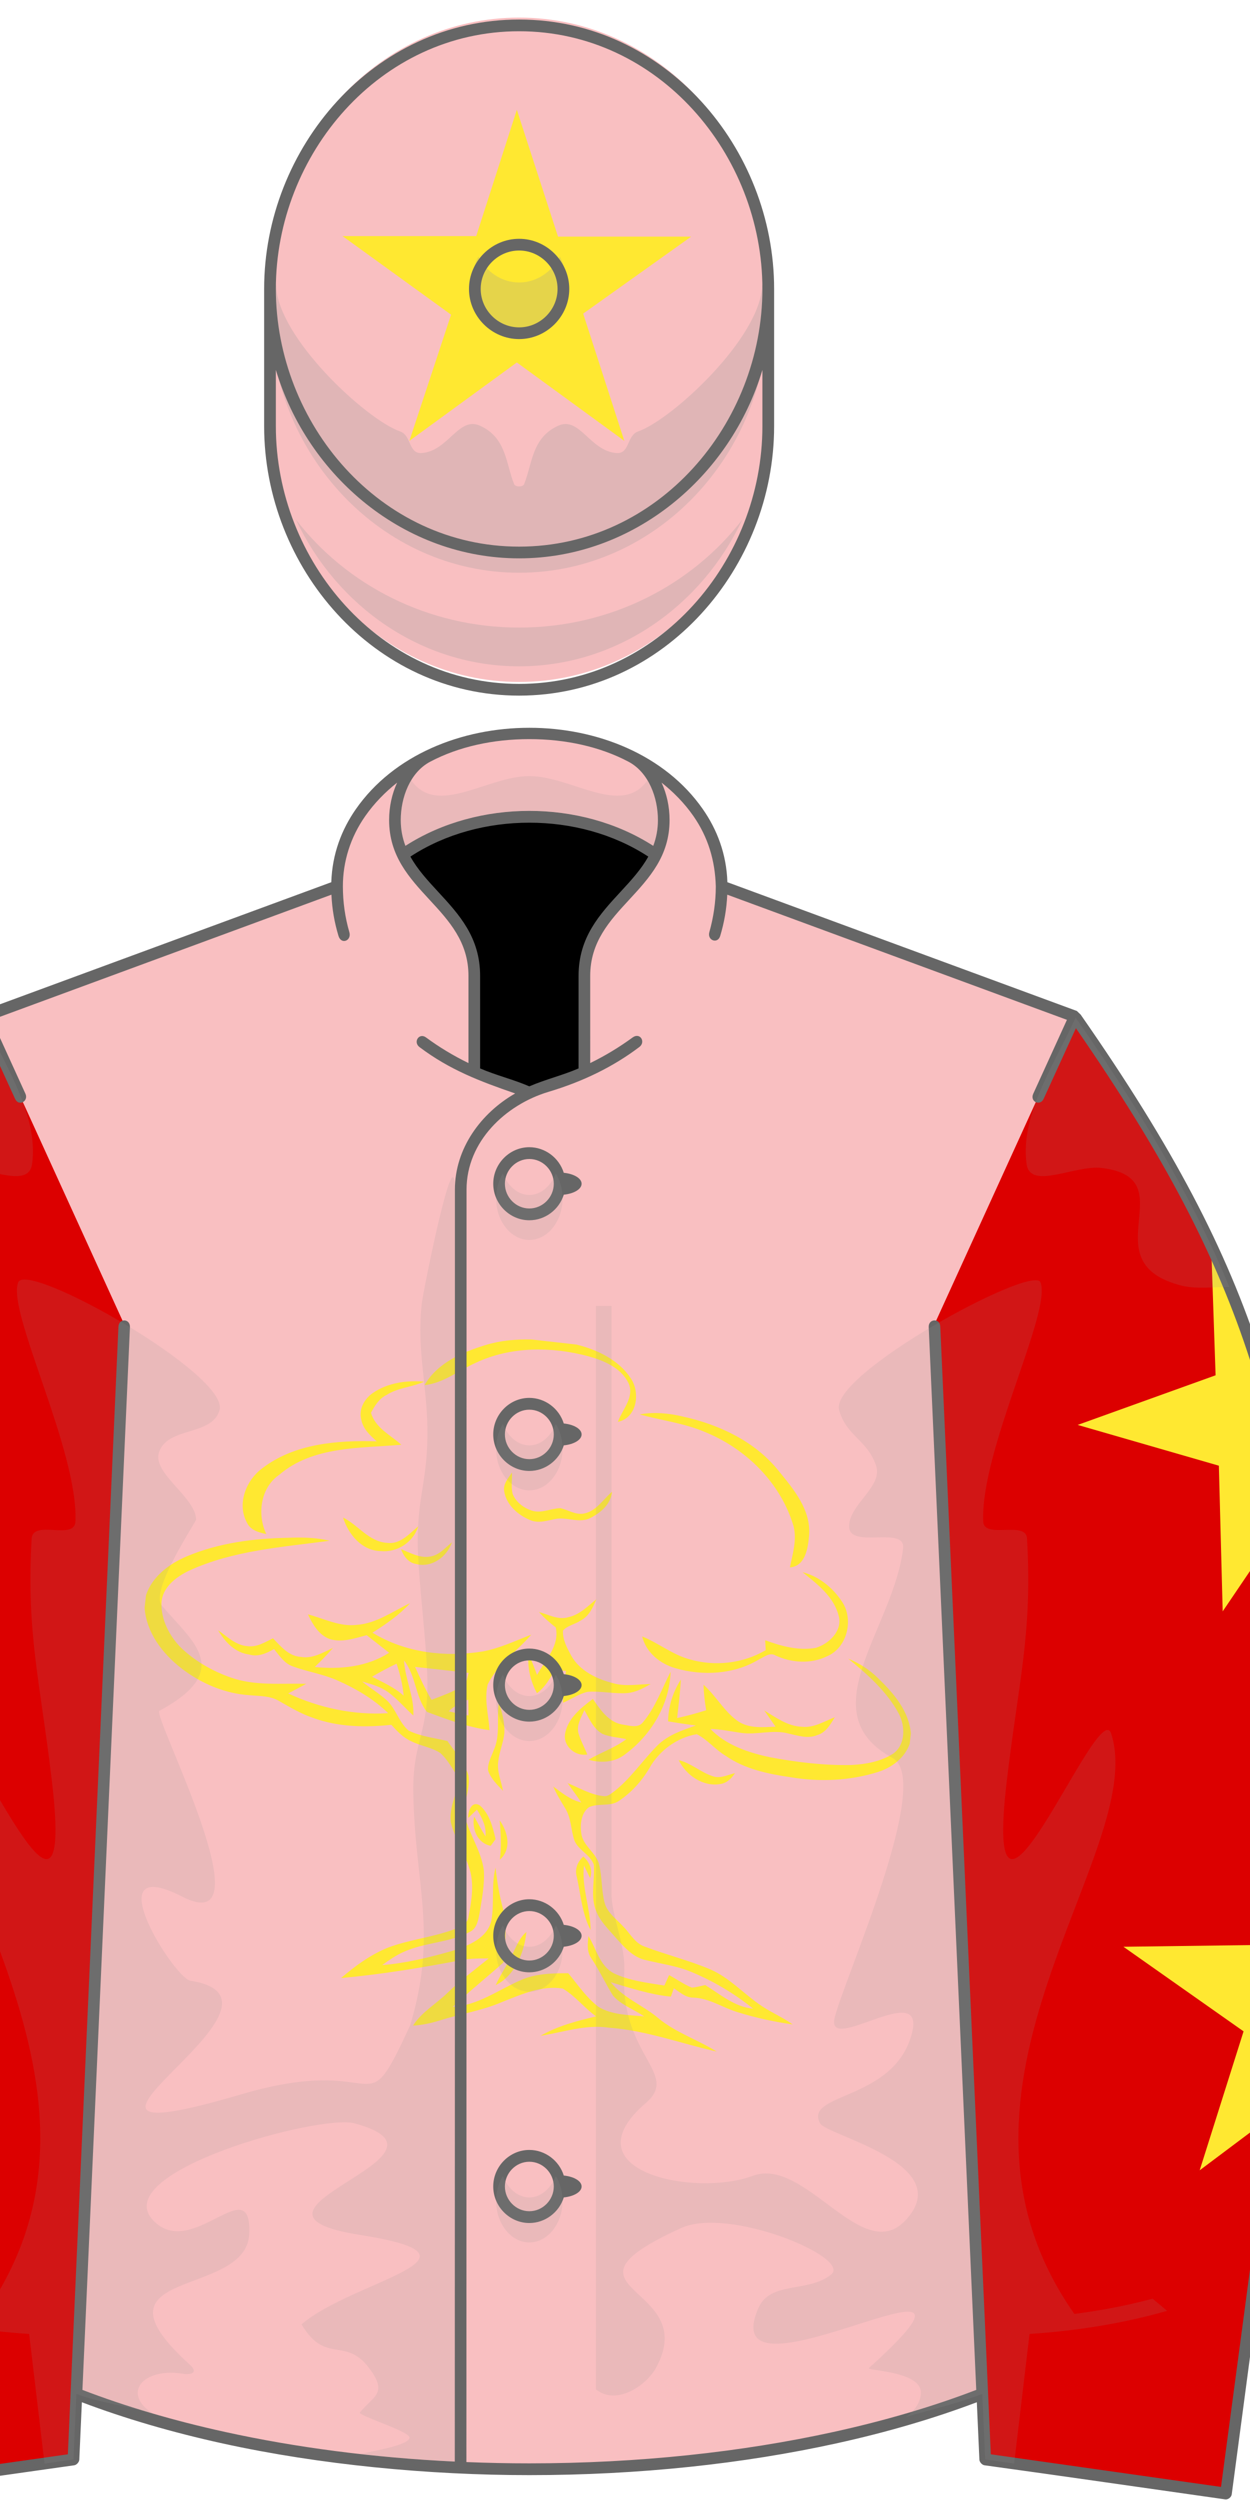 <?xml version="1.0"?>
<!DOCTYPE svg PUBLIC '-//W3C//DTD SVG 1.0//EN'
          'http://www.w3.org/TR/2001/REC-SVG-20010904/DTD/svg10.dtd'>
<svg stroke-dasharray="none" shape-rendering="auto" xmlns="http://www.w3.org/2000/svg" font-family="&apos;Dialog&apos;" text-rendering="auto" fill-opacity="1" contentScriptType="text/ecmascript" color-interpolation="auto" color-rendering="auto" preserveAspectRatio="xMidYMid meet" font-size="12" fill="black" xmlns:xlink="http://www.w3.org/1999/xlink" stroke="black" image-rendering="auto" stroke-miterlimit="10" zoomAndPan="magnify" version="1.0" stroke-linecap="square" stroke-linejoin="miter" contentStyleType="text/css" font-style="normal" stroke-width="1" stroke-dashoffset="0" font-weight="normal" stroke-opacity="1" viewBox="230 200 160 320">
<!--Generated by the Batik Graphics2D SVG Generator--><defs id="genericDefs"/>
  <g>
  <defs id="defs1">
    <clipPath clipPathUnits="userSpaceOnUse" id="clipPath1">
      <path d="M227.929 330.111 C204.14 364.205 200.703 381.977 195.739 422.865 L208.585 519.176 L239.403 514.811 L245.914 369.549 L227.929 330.111 ZM367.582 330.111 L349.596 369.549 L356.108 514.811 L386.926 519.176 L399.772 422.865 C394.809 381.977 391.371 364.205 367.582 330.111 Z"/>
      </clipPath>
    </defs>
    <g fill="rgb(249,191,193)" stroke="rgb(249,191,193)">
    <path d="M355.731 506.441 L356.107 514.837 L386.925 519.202 L399.771 422.891 C394.808 382.002 391.371 364.231 367.582 330.137 L322.585 313.557 C322.536 300.809 308.787 293.878 297.756 293.878 C286.73 293.878 272.972 300.816 272.926 313.558 L227.929 330.138 C204.139 364.232 200.702 382.003 195.739 422.892 L208.585 519.203 L239.403 514.838 L239.779 506.442 C258.207 513.635 278.124 516.092 297.756 516.092 C317.328 516.092 337.37 513.609 355.731 506.441 L355.731 506.441 Z" stroke="none" fill-rule="evenodd"/>
      <path fill="rgb(255,232,49)" d="M189.995 14.363 C193.78 19.882 192.463 29.606 185.043 31.154 C186.75 26.365 191.623 21.521 189.099 16.154 C186.182 10.25 179.606 7.527 173.614 5.864 C159.43 2.072 143.725 2.042 130.25 8.383 C123.679 11.326 117.865 16.215 110.479 17.013 C115.375 8.477 124.939 4.343 133.924 1.582 C139.683 -0.225 145.746 -0.719 151.741 -0.596 L169.041 1.354 C177.078 3.337 185.333 7.247 189.995 14.363 Z" fill-rule="evenodd" transform="translate(245,368) scale(0.332,0.332) translate(8,11)" stroke="none"/>
      <path fill="rgb(255,232,49)" d="M95.852 20.798 C92.99 22.176 91.289 24.943 89.856 27.659 C91.546 33.556 97.327 36.19 101.548 39.987 C85.532 41.371 67.442 40.449 54.442 51.593 C47.251 56.559 45.878 66.85 49.494 74.413 C46.62 73.827 43.401 72.941 42.036 70.039 C38.098 62.843 41.621 53.73 47.898 49.094 C60.364 39.49 76.9 38.225 92.076 38.668 C89.484 36.393 86.743 33.84 86.109 30.277 C85.033 26.251 87.365 22.166 90.672 19.963 C96.364 16.076 103.61 15.091 110.348 15.66 C105.667 17.819 100.25 17.943 95.852 20.798 Z" fill-rule="evenodd" transform="translate(245,368) scale(0.332,0.332) translate(8,11)" stroke="none"/>
      <path fill="rgb(255,232,49)" d="M258.759 74.887 C258.349 79.681 257.405 86.8 251.364 87.277 C252.416 82.052 254.144 76.621 252.742 71.291 C247.812 54.684 234.419 41.461 218.518 35.039 C210.5 31.62 201.767 30.624 193.426 28.286 C198.984 27.282 204.681 27.804 210.147 29.134 C224.161 32.213 238.083 38.774 247.156 50.242 C252.915 57.271 259.511 65.17 258.759 74.887 Z" fill-rule="evenodd" transform="translate(245,368) scale(0.332,0.332) translate(8,11)" stroke="none"/>
      <path fill="rgb(255,232,49)" d="M144.442 58.881 C145.663 62.058 148.656 64.338 151.821 65.368 C155.537 66.602 159.162 64.515 162.865 64.439 C165.919 65.106 168.805 67.182 172.043 66.49 C176.777 65.554 179.33 61.032 182.776 58.129 C182.289 63.166 178.037 66.521 173.785 68.527 C169.596 70.158 165.16 67.736 160.873 68.621 C157.716 69.231 154.363 70.403 151.217 69.032 C146.448 67.065 141.881 63.038 141.175 57.686 C140.84 54.951 142.832 52.801 144.208 50.691 C144.314 53.412 143.798 56.202 144.442 58.881 Z" fill-rule="evenodd" transform="translate(245,368) scale(0.332,0.332) translate(8,11)" stroke="none"/>
      <path fill="rgb(255,232,49)" d="M265.675 121.545 C259.434 124.595 251.993 124.099 245.787 121.215 C243.579 119.909 241.451 121.823 239.509 122.721 C229.885 128.55 217.774 129.217 207.135 126.116 C201.239 124.405 195.913 120.051 194.403 113.903 C200.672 116.411 206.024 120.889 212.593 122.686 C222.381 125.57 233.228 124.348 242.041 119.183 C241.987 118.231 241.881 116.317 241.827 115.365 C248.002 117.631 254.707 119.484 261.311 118.296 C266.392 116.786 271.73 111.752 270.175 105.982 C268.301 98.515 261.918 93.72 256.245 89.136 C262.558 90.713 267.89 95.108 271.441 100.469 C276.074 107.321 273.494 118.25 265.675 121.545 Z" fill-rule="evenodd" transform="translate(245,368) scale(0.332,0.332) translate(8,11)" stroke="none"/>
      <path fill="rgb(255,232,49)" d="M93.585 80.993 C86.297 80.836 81.112 74.515 79.084 68.048 C84.935 70.951 88.976 77.334 95.976 77.812 C101.087 78.539 104.569 74.342 108.088 71.428 C106.157 77.57 99.986 81.604 93.585 80.993 Z" fill-rule="evenodd" transform="translate(245,368) scale(0.332,0.332) translate(8,11)" stroke="none"/>
      <path fill="rgb(255,232,49)" d="M107.039 85.911 C104.1 85.379 102.408 82.813 101.409 80.235 C104.936 81.619 108.483 83.719 112.425 83.128 C116.014 82.717 118.444 79.731 121.081 77.572 C119.152 83.261 113.122 87.653 107.039 85.911 Z" fill-rule="evenodd" transform="translate(245,368) scale(0.332,0.332) translate(8,11)" stroke="none"/>
      <path fill="rgb(255,232,49)" d="M73.908 77.004 C55.608 79.459 36.669 80.706 19.663 88.56 C14.671 90.966 9.325 95.003 9.067 101.041 C8.903 107.494 12.134 113.745 16.616 118.255 C22.066 123.469 28.771 127.283 35.868 129.763 C45.199 133.05 55.212 131.894 64.904 132.152 C62.58 133.4 60.265 134.648 57.924 135.862 C69.893 141.459 83.256 144.323 96.484 143.479 C90.88 138.018 84.038 133.996 76.914 130.857 C71.328 128.366 65.216 127.506 59.51 125.363 C56.362 124.193 54.502 121.226 52.456 118.751 C49.572 120.408 46.287 121.88 42.899 120.864 C37.451 120.179 33.536 115.995 30.902 111.502 C34.391 113.938 37.686 117.288 42.156 117.63 C45.759 118.168 48.977 116.125 52.056 114.61 C55.068 117.707 58.167 121.548 62.85 121.784 C67.331 122.572 71.333 120.094 75.209 118.297 C72.996 120.875 70.628 123.316 68.168 125.674 C78.009 126.673 88.338 125.643 96.842 120.192 C93.957 117.934 91.084 115.658 88.196 113.411 C83.576 114.591 78.664 116.391 73.893 114.878 C69.702 113.318 67.357 109.2 65.544 105.383 C71.723 106.985 77.748 110.23 84.319 109.432 C91.944 108.922 98.234 104.197 104.936 101.058 C100.758 105.639 95.622 109.146 90.42 112.444 C103.062 120.199 118.501 122.04 132.958 119.674 C139.486 118.458 145.505 115.594 151.642 113.195 C146.145 119.651 138.681 124.615 134.859 132.356 C133.439 138.174 135.189 144.168 135.553 150.036 C127.228 148.907 119.243 145.903 111.44 143 C106.879 137.214 107.232 128.991 102.586 123.164 C102.989 130.394 106.574 137.058 106.18 144.399 C103.021 141.538 100.24 138.255 96.84 135.658 C93.813 133.325 90.076 132.28 86.446 131.276 C89.495 133.774 92.901 135.788 95.834 138.423 C99.467 141.731 100.583 146.999 104.331 150.179 C109.014 152.468 114.298 153.003 119.313 154.213 C122.249 158.438 125.877 162.4 127.417 167.402 C128.338 172.718 125.293 177.85 126.013 183.165 C127.811 190.331 132.367 196.611 133.364 204.019 C133.72 209.604 132.59 215.163 131.708 220.658 C131.173 223.264 130.689 226.49 127.999 227.777 C120.063 232.025 110.648 231.799 102.504 235.49 C99.508 236.803 96.8 238.681 94.17 240.598 C103.377 239.886 112.409 237.613 121.265 235.11 C127.377 233.122 134.928 230.229 136.324 223.121 C137.417 216.461 136.197 209.601 137.877 202.998 C138.451 208.436 139.374 213.824 140.8 219.118 C142.558 225.837 141.391 232.8 140.885 239.605 C134.456 245.391 127.653 250.754 121.386 256.718 C131.009 256.163 138.874 250.216 147.405 246.489 C153.197 243.851 159.661 243.735 165.899 243.744 C169.634 248.19 172.906 253.179 177.578 256.724 C182.839 259.871 189.255 259.821 195.188 260.389 C191.24 257.66 186.387 256.066 183.168 252.392 C180.245 247.705 177.926 242.654 174.853 238.051 C173.003 235.527 173.354 232.326 173.712 229.417 C176.703 234.304 177.975 240.797 183.4 243.733 C189.503 246.645 196.347 247.427 202.962 248.483 C203.577 247.134 204.191 245.795 204.793 244.463 C207.714 246.051 210.45 248.02 213.538 249.284 C215.293 249.159 216.989 248.666 218.701 248.295 C224.555 251.903 230.064 256.762 237.206 257.416 C230.046 251.657 222.053 246.872 213.575 243.33 C207.806 240.858 201.53 240.11 195.491 238.604 C190.853 237.518 187.603 233.77 184.52 230.403 C181.457 226.767 177.703 223.395 176.288 218.708 C174.539 213.248 176.215 207.489 175.757 201.913 C174.464 198.023 169.898 196.402 168.317 192.66 C166.896 188.565 167.086 183.938 164.734 180.161 C163.07 177.428 161.385 174.702 160.129 171.742 C163.474 174.213 166.768 176.948 170.928 177.901 C169.263 175.347 167.39 172.943 165.659 170.443 C170.24 172.298 174.653 175.019 179.665 175.464 C180.903 175.644 181.932 174.823 182.879 174.187 C189.633 169.171 194.282 162.027 200.123 156.094 C204.173 151.952 209.769 150.077 215.108 148.233 C211.519 147.758 207.945 147.234 204.391 146.624 C204.495 140.889 206.225 135.348 209.316 130.523 C209.077 135.498 208.411 140.424 207.874 145.365 C211.651 144.533 215.397 143.526 219.084 142.342 C218.524 139.089 218.15 135.806 218.058 132.516 C222.805 136.734 225.85 142.581 231.011 146.344 C235.278 149.471 240.846 148.902 245.823 148.677 C244.389 146.583 242.932 144.497 241.476 142.421 C245.985 145.184 250.558 148.536 256.062 148.725 C260.606 149.206 264.623 146.611 268.685 145.036 C266.988 147.773 265.248 150.969 261.911 151.921 C258.231 153.498 254.307 152.06 250.632 151.283 C244.695 149.749 238.624 151.922 232.62 151.084 C228.649 150.516 224.709 149.68 220.689 149.528 C226.647 155.774 235.306 158.673 243.561 160.439 C253.916 162.4 264.451 163.668 275 163.46 C280.587 163.174 286.396 162.168 291.162 159.083 C296.008 155.644 295.879 148.484 293.343 143.66 C288.707 135.066 281.263 128.521 273.809 122.428 C278.127 124.203 282.117 126.756 285.428 130.057 C291.379 135.82 297.289 142.676 297.995 151.319 L297.548 155.284 C295.606 160.821 290.591 164.512 285.147 166.204 C274.416 169.542 262.867 170.042 251.804 168.2 C243.01 166.928 233.963 165.062 226.545 159.888 C222.557 157.506 219.618 153.674 215.465 151.585 C207.87 152.812 200.962 157.939 197.198 164.641 C194.257 169.663 190.26 174.063 185.415 177.311 C181.981 179.642 177.464 178.035 173.827 179.758 C170.883 182.042 170.437 186.269 170.912 189.725 C171.491 194.68 176.738 197.235 177.845 201.968 C179.015 206.86 178.657 212.002 180 216.863 C181.167 220.617 184.558 222.942 187.092 225.723 C189.79 228.393 191.601 232.24 195.436 233.488 C203.82 236.686 212.608 238.804 220.864 242.342 C227.85 245.445 233.103 251.159 239.253 255.525 C243.409 258.559 248.243 260.494 252.446 263.473 C245.349 262.501 238.331 260.946 231.482 258.845 C225.576 257.143 220.325 253.29 214.001 253.141 C211.097 253.106 208.894 251.046 206.618 249.541 C206.235 250.614 205.852 251.689 205.47 252.763 C197.497 251.986 189.892 249.457 182.268 247.2 C187.134 253.303 194.693 256.067 200.546 261.005 C207.277 266.634 215.759 269.331 223.128 273.945 C209.291 270.825 195.844 265.757 181.588 264.734 C172.645 263.383 163.971 266.492 155.233 267.861 C161.833 264.036 169.272 262.147 176.627 260.371 C172.072 257.12 168.609 252.492 163.787 249.645 C155.725 248.324 147.791 251.927 140.421 254.82 C132.696 258.185 124.296 259.413 116.31 261.954 C112.98 263.017 109.548 263.738 106.055 263.929 C109.431 258.623 115.052 255.533 119.443 251.217 C124.371 246.43 129.928 242.387 135.229 238.043 C131.792 237.998 128.326 238.029 124.926 238.643 C109.498 241.594 93.971 244.18 78.333 245.598 C83.808 240.861 89.783 236.523 96.538 233.813 C104.983 230.668 114.104 229.845 122.511 226.586 C124.63 225.738 127.148 224.553 127.446 222 C128.676 215.648 129.828 208.813 127.524 202.566 C125.658 196.711 122.005 191.539 120.629 185.526 C120.001 179.941 122.585 174.698 124.255 169.522 C121.814 165.917 119.847 161.85 116.61 158.859 C113.21 156.624 109.017 156.141 105.409 154.315 C102.291 152.958 99.952 150.409 97.683 147.96 C87.475 149.054 76.895 148.816 67.193 145.168 C62.668 143.621 58.569 141.146 54.437 138.798 C51.007 136.721 46.869 136.919 43.028 136.546 C33.494 135.944 24.367 132.017 16.836 126.248 C9.467 120.557 3.259 112.42 2.568 102.842 L3.118 97.963 C5.554 90.721 12.09 85.862 18.884 82.995 C31.182 77.81 44.638 76.106 57.9 75.85 C63.253 75.642 68.668 75.729 73.908 77.004 M127.516 127.979 C120.637 127.133 113.738 126.375 106.847 125.639 C108.796 129.954 110.755 134.261 113.186 138.329 C117.183 136.797 121.287 135.387 124.933 133.121 C126.901 132.177 126.88 129.77 127.516 127.979 M102.438 136.726 C102.068 132.507 101.073 128.39 99.712 124.392 C96.49 125.921 93.342 127.609 90.269 129.426 C94.47 131.611 98.885 133.517 102.438 136.726 M119.823 142.74 C122.346 143.387 124.893 143.915 127.448 144.374 C127.445 142.342 127.432 140.308 127.391 138.271 C124.611 139.274 121.985 140.7 119.823 142.74 Z" fill-rule="evenodd" transform="translate(245,368) scale(0.332,0.332) translate(8,11)" stroke="none"/>
      <path fill="rgb(255,232,49)" d="M176.747 99.565 C175.435 102.718 173.871 106.154 170.648 107.784 C168.494 109.222 165.585 109.669 163.863 111.638 C163.691 115.141 165.46 118.369 167.076 121.349 C170.459 127.326 177.116 130.401 183.516 132.008 C188.154 133.265 192.961 132.308 197.679 132.236 C194.87 133.841 191.922 135.451 188.641 135.726 C183.558 136.099 178.503 134.875 173.42 135.238 C170.011 136.011 167.082 138.076 163.907 139.46 C163.808 135.333 164.233 131.214 165.079 127.184 C163.603 127.068 162.126 126.961 160.637 126.864 C158.875 130.177 156.921 133.489 153.847 135.769 C151.328 131.158 150.108 125.918 150.609 120.671 C151.82 123.314 152.853 126.016 153.866 128.736 C157.028 123.004 162.654 117.55 161.092 110.43 C158.779 108.63 156.573 106.68 154.616 104.487 C158.321 105.458 162.076 107.683 165.998 106.454 C170.318 105.533 173.432 102.201 176.747 99.565 M166.197 133.427 C167.713 134.363 169.617 131.84 168.346 130.61 C166.816 129.633 164.988 132.194 166.197 133.427 Z" fill-rule="evenodd" transform="translate(245,368) scale(0.332,0.332) translate(8,11)" stroke="none"/>
      <path fill="rgb(255,232,49)" d="M187.525 159.55 C183.569 162.516 178.349 162.753 173.729 161.416 C178.506 158.594 183.865 156.853 188.311 153.479 C185.264 152.825 182.039 152.692 179.125 151.489 C175.61 149.542 174.021 145.61 172.123 142.276 C170.978 145.025 169.095 147.891 169.781 150.999 C170.609 153.92 172.119 156.596 173.24 159.409 C168.762 160.214 164.12 156.409 164.613 151.764 C165.548 145.611 170.731 141.495 175.394 137.986 C178.244 142.07 181.347 146.858 186.641 147.838 C189.23 148.17 192.716 149.468 194.672 147.023 C199.514 141.299 201.987 134.091 205.367 127.498 C204.999 140.236 197.706 152.175 187.525 159.55 Z" fill-rule="evenodd" transform="translate(245,368) scale(0.332,0.332) translate(8,11)" stroke="none"/>
      <path fill="rgb(255,232,49)" d="M138.924 162.012 C138.332 165.931 140.077 169.64 140.758 173.419 C138.542 171.106 136.108 168.779 135.028 165.688 C134.68 162.881 136.245 160.332 137.158 157.778 C139.812 152 138.231 145.49 139.139 139.403 C140.413 143.181 141.456 147.142 141.274 151.168 C140.887 154.867 139.33 158.324 138.924 162.012 Z" fill-rule="evenodd" transform="translate(245,368) scale(0.332,0.332) translate(8,11)" stroke="none"/>
      <path fill="rgb(255,232,49)" d="M230.206 166.586 C228.864 168.588 227.075 170.439 224.571 170.781 C217.885 171.969 211.342 167.437 208.482 161.57 C213.338 162.761 217.075 166.393 221.802 167.841 C224.666 168.779 227.472 167.193 230.206 166.586 Z" fill-rule="evenodd" transform="translate(245,368) scale(0.332,0.332) translate(8,11)" stroke="none"/>
      <path fill="rgb(255,232,49)" d="M136.015 194.611 C130.973 193.711 128.586 188.016 129.642 183.377 C131.108 185.907 132.445 188.513 134.007 190.993 C134.396 187.182 132.658 183.766 130.694 180.658 C129.587 181.73 128.47 182.801 127.343 183.872 C127.245 181.435 128.523 177.152 131.748 178.984 C135.546 182.25 136.8 187.363 137.883 192.045 C137.419 192.687 136.489 193.97 136.015 194.611 Z" fill-rule="evenodd" transform="translate(245,368) scale(0.332,0.332) translate(8,11)" stroke="none"/>
      <path fill="rgb(255,232,49)" d="M139.475 184.807 C142.655 189.271 144.182 195.894 139.517 199.967 C140.217 194.914 139.902 189.856 139.475 184.807 Z" fill-rule="evenodd" transform="translate(245,368) scale(0.332,0.332) translate(8,11)" stroke="none"/>
      <path fill="rgb(255,232,49)" d="M171.979 202.207 C170.959 210.637 174.507 218.705 174.526 227.11 C171.192 220.797 170.755 213.511 169.214 206.646 C168.324 203.646 169.465 200.756 171.735 198.738 C174.063 200.942 175.475 203.859 174.338 207.082 C173.545 205.464 172.752 203.834 171.979 202.207 Z" fill-rule="evenodd" transform="translate(245,368) scale(0.332,0.332) translate(8,11)" stroke="none"/>
      <path fill="rgb(255,232,49)" d="M137.939 248.325 C139.847 244.082 142.552 240.261 144.554 236.069 C145.98 233.149 147.212 229.988 149.769 227.831 C148.949 235.738 145.457 244.583 137.939 248.325 Z" fill-rule="evenodd" transform="translate(245,368) scale(0.332,0.332) translate(8,11)" stroke="none"/>
      <path fill="rgb(220,0,0)" d="M367.582 330.111 L349.596 369.549 L356.108 514.811 L386.926 519.176 L399.772 422.865 C394.809 381.977 391.371 364.205 367.582 330.111 L367.582 330.111 ZM227.929 330.111 L245.914 369.549 L239.403 514.811 L208.585 519.176 L195.739 422.865 C200.703 381.977 204.14 364.205 227.929 330.111 L227.929 330.111 Z" fill-rule="evenodd" stroke="none"/>
      <path fill="rgb(255,232,49)" d="M384.961 357.428 L385.596 376.037 L367.943 382.39 L386.014 387.61 L386.504 406.256 L396.969 390.794 Z" clip-path="url(#clipPath1)" fill-rule="evenodd" stroke="none"/>
      <path fill="rgb(255,232,49)" d="M398.024 431.138 L392.557 448.938 L373.799 449.185 L389.177 460.013 L383.559 477.8 L398.493 466.596 Z" clip-path="url(#clipPath1)" fill-rule="evenodd" stroke="none"/>
      <path fill="rgb(255,232,49)" d="M211.269 355.521 L209.974 374.097 L227.389 381.071 L209.146 385.647 L207.994 404.264 L198.085 388.44 Z" clip-path="url(#clipPath1)" fill-rule="evenodd" stroke="none"/>
      <path fill="rgb(255,232,49)" d="M198.256 431.033 L204.497 448.577 L223.249 448.005 L208.357 459.495 L214.747 477.019 L199.336 466.478 Z" clip-path="url(#clipPath1)" fill-rule="evenodd" stroke="none"/>
      <path d="M328.338 253.555 C328.338 272.136 314.013 287.29 296.449 287.29 C278.885 287.29 264.559 272.136 264.559 253.555 C264.559 247.564 264.559 241.976 264.559 235.985 C264.559 217.404 278.884 202.251 296.449 202.251 C314.013 202.251 328.338 217.405 328.338 235.985 C328.338 241.976 328.338 247.563 328.338 253.555 L328.338 253.555 Z" stroke="none" fill-rule="evenodd"/>
      <path fill="rgb(255,232,49)" d="M296.156 214.055 L290.954 230.221 L273.845 230.221 L287.739 240.279 L282.401 256.431 L296.156 246.395 L309.911 256.431 L304.645 240.143 L318.467 230.289 L301.426 230.289 Z" fill-rule="evenodd" stroke="none"/>
    </g>
    <g fill="rgb(153,153,153)" fill-opacity="0.247" stroke-opacity="0.247" stroke="rgb(153,153,153)">
    <path d="M328.338 239.651 C328.338 258.191 314.013 273.312 296.448 273.312 C278.884 273.312 264.558 258.191 264.558 239.651 C264.558 238.609 264.558 237.572 264.558 236.534 L265.343 236.534 C265.531 243.207 276.854 253.697 281.217 255.225 C282.689 255.74 282.275 258.115 283.978 257.991 C287.373 257.743 288.697 253.27 291.417 254.481 C294.824 255.998 294.747 259.337 295.806 261.965 C295.966 262.362 296.93 262.362 297.09 261.965 C298.15 259.337 298.071 255.998 301.478 254.481 C304.199 253.27 305.523 257.743 308.917 257.991 C310.62 258.115 310.206 255.74 311.679 255.225 C316.041 253.696 327.367 243.206 327.554 236.534 L328.337 236.534 C328.338 237.572 328.338 238.609 328.338 239.651 L328.338 239.651 ZM301.661 232.849 C302.176 233.823 302.472 234.953 302.472 236.156 C302.472 239.799 299.766 242.77 296.449 242.77 C293.131 242.77 290.426 239.799 290.426 236.156 C290.426 234.953 290.722 233.823 291.237 232.849 C292.281 234.823 294.228 236.156 296.45 236.156 C298.672 236.156 300.617 234.823 301.661 232.849 L301.661 232.849 ZM325.026 266.496 C319.802 277.616 308.946 285.29 296.448 285.29 C283.95 285.29 273.095 277.616 267.871 266.496 C274.329 274.873 284.74 280.329 296.448 280.329 C308.156 280.33 318.568 274.873 325.026 266.496 L325.026 266.496 Z" stroke="none" fill-rule="evenodd"/>
    </g>
    <g fill="rgb(102,102,102)" stroke="rgb(102,102,102)">
    <path d="M329.088 254.555 C329.088 272.609 315.078 289.04 296.449 289.04 C277.819 289.04 263.809 272.609 263.809 254.555 L263.809 236.985 C263.809 218.932 277.819 202.501 296.449 202.501 C315.078 202.501 329.088 218.932 329.088 236.985 L329.088 254.555 L329.088 254.555 ZM296.448 230.566 C299.963 230.566 302.867 233.471 302.867 236.985 C302.867 240.499 299.963 243.404 296.448 243.404 C292.934 243.404 290.029 240.498 290.029 236.985 C290.029 233.472 292.935 230.566 296.448 230.566 L296.448 230.566 ZM296.448 232.066 C293.757 232.066 291.529 234.294 291.529 236.985 C291.529 239.676 293.757 241.904 296.448 241.904 C299.14 241.904 301.367 239.676 301.367 236.985 C301.367 234.293 299.141 232.066 296.448 232.066 L296.448 232.066 ZM327.588 247.352 C323.484 261.039 311.092 271.469 296.449 271.469 C281.804 271.469 269.412 261.037 265.309 247.349 L265.309 254.554 C265.309 271.789 278.639 287.539 296.449 287.539 C314.259 287.539 327.588 271.789 327.588 254.554 L327.588 247.352 L327.588 247.352 ZM296.449 269.969 C314.264 269.969 327.588 254.226 327.588 236.984 C327.588 219.749 314.259 204 296.449 204 C278.639 204 265.309 219.75 265.309 236.984 C265.309 254.226 278.634 269.969 296.449 269.969 L296.449 269.969 Z" stroke="none" fill-rule="evenodd"/>
      <path fill="black" d="M290.659 337.227 C292.205 337.922 293.823 338.528 295.5 339.03 C296.281 339.264 297.034 339.548 297.754 339.876 C298.475 339.548 299.228 339.265 300.009 339.03 C301.687 338.528 303.304 337.923 304.851 337.227 L304.853 325.006 C304.854 317.599 311.49 314.821 314.072 309.449 C309.703 306.422 303.992 304.584 297.755 304.584 C291.518 304.584 285.807 306.422 281.437 309.449 C284.019 314.821 290.655 317.598 290.657 325.006 L290.659 337.227 L290.659 337.227 Z" fill-rule="evenodd" stroke="none"/>
      <path d="M289.718 378.5 C289.718 424.049 289.719 469.598 289.7 515.146 M367.716 331.613 L363.588 340.65 C363.139 341.636 361.794 341.013 362.254 340.004 L366.568 330.539 L323.089 314.518 C323.002 316.378 322.706 318.058 322.188 319.795 C321.865 320.876 320.5 320.371 320.795 319.319 C321.326 317.432 321.623 315.472 321.623 313.452 C321.53 310.152 320.64 307.159 318.748 304.442 C317.596 302.789 316.186 301.367 314.68 300.176 C315.332 301.589 315.705 303.226 315.705 304.965 C315.705 309.569 313.129 312.357 310.52 315.18 C308.05 317.853 305.548 320.561 305.547 324.902 L305.548 336.072 C307.493 335.125 309.304 334.015 310.974 332.797 C311.93 332.1 312.691 333.371 311.837 334.016 C308.466 336.563 304.62 338.434 300.22 339.752 C294.712 341.402 289.717 346.115 289.717 352.268 C289.717 361.012 289.717 369.756 289.717 378.5 C289.717 424.049 289.718 469.598 289.699 515.146 C292.383 515.253 295.069 515.31 297.755 515.31 C311.752 515.31 324.982 513.861 336.673 511.294 C343.314 509.837 349.457 508.021 354.961 505.905 L348.875 369.872 C348.826 368.786 350.304 368.692 350.354 369.788 L356.825 514.151 L386.289 518.325 L399.021 422.868 C396.549 402.511 394.455 387.903 390.029 374.173 C385.693 360.725 379.107 348.072 367.716 331.613 L367.716 331.613 ZM297.756 346.842 C299.763 346.842 301.564 348.194 302.164 350.119 C303.462 350.246 304.447 350.826 304.447 351.519 C304.447 352.212 303.462 352.792 302.164 352.919 C301.564 354.843 299.765 356.194 297.756 356.194 C295.227 356.194 293.136 354.077 293.136 351.518 C293.137 348.959 295.228 346.842 297.756 346.842 L297.756 346.842 ZM297.756 348.352 C296.044 348.352 294.627 349.788 294.627 351.52 C294.627 353.252 296.044 354.686 297.756 354.686 C299.466 354.686 300.884 353.252 300.884 351.52 C300.884 349.788 299.468 348.352 297.756 348.352 L297.756 348.352 ZM302.164 382.207 C303.462 382.334 304.447 382.914 304.447 383.607 C304.447 384.3 303.462 384.88 302.164 385.007 C301.564 386.931 299.764 388.282 297.755 388.282 C295.227 388.282 293.135 386.165 293.135 383.606 C293.135 381.045 295.226 378.928 297.755 378.928 C299.764 378.93 301.564 380.281 302.164 382.207 L302.164 382.207 ZM302.164 414.293 C303.462 414.42 304.447 415.002 304.447 415.695 C304.447 416.386 303.462 416.966 302.164 417.093 C301.564 419.019 299.764 420.37 297.755 420.37 C295.227 420.37 293.135 418.253 293.135 415.694 C293.135 413.133 295.226 411.016 297.755 411.016 C299.764 411.018 301.564 412.369 302.164 414.293 L302.164 414.293 ZM302.164 446.381 C303.462 446.508 304.447 447.088 304.447 447.781 C304.447 448.474 303.462 449.054 302.164 449.181 C301.564 451.107 299.764 452.458 297.755 452.458 C295.227 452.458 293.135 450.341 293.135 447.78 C293.135 445.221 295.226 443.104 297.755 443.104 C299.764 443.105 301.564 444.457 302.164 446.381 L302.164 446.381 ZM302.164 478.469 C303.462 478.596 304.447 479.176 304.447 479.869 C304.447 480.562 303.462 481.142 302.164 481.269 C301.564 483.193 299.764 484.546 297.755 484.546 C295.227 484.546 293.135 482.429 293.135 479.868 C293.135 477.309 295.226 475.192 297.755 475.192 C299.764 475.193 301.564 476.545 302.164 478.469 L302.164 478.469 ZM297.755 380.439 C296.044 380.439 294.627 381.875 294.627 383.607 C294.627 385.339 296.044 386.773 297.755 386.773 C299.466 386.773 300.884 385.339 300.884 383.607 C300.884 381.875 299.467 380.439 297.755 380.439 L297.755 380.439 ZM297.755 412.527 C296.044 412.527 294.627 413.961 294.627 415.695 C294.627 417.427 296.044 418.861 297.755 418.861 C299.466 418.861 300.884 417.427 300.884 415.695 C300.885 413.961 299.467 412.527 297.755 412.527 L297.755 412.527 ZM297.755 444.615 C296.044 444.615 294.627 446.049 294.627 447.781 C294.627 449.513 296.044 450.949 297.755 450.949 C299.466 450.949 300.884 449.515 300.884 447.781 C300.885 446.049 299.467 444.615 297.755 444.615 L297.755 444.615 ZM297.755 476.703 C296.044 476.703 294.627 478.137 294.627 479.869 C294.627 481.601 296.044 483.037 297.755 483.037 C299.466 483.037 300.884 481.601 300.884 479.869 C300.884 478.137 299.467 476.703 297.755 476.703 L297.755 476.703 ZM274.717 319.32 C275.033 320.408 273.676 320.969 273.323 319.788 C272.802 318.041 272.511 316.389 272.423 314.518 L228.944 330.539 L233.256 340 C233.688 340.947 232.403 341.693 231.919 340.635 L227.795 331.615 C216.404 348.072 209.817 360.724 205.482 374.174 C201.057 387.904 198.961 402.512 196.489 422.869 L209.221 518.326 L238.686 514.152 L245.16 369.83 C245.211 368.689 246.682 368.771 246.633 369.889 L240.55 505.907 C246.054 508.022 252.197 509.839 258.838 511.296 C267.835 513.271 277.742 514.583 288.21 515.083 C288.229 469.556 288.228 424.028 288.227 378.501 C288.227 369.757 288.227 361.013 288.227 352.269 C288.227 346.999 291.558 342.476 295.942 339.962 C291.423 338.407 287.556 336.937 283.698 334.03 C282.839 333.384 283.648 332.141 284.535 332.796 C286.2 334.025 288.017 335.126 289.964 336.073 L289.964 324.903 C289.963 320.562 287.462 317.854 284.991 315.181 C282.383 312.358 279.807 309.57 279.807 304.966 C279.807 303.227 280.181 301.591 280.833 300.177 C279.326 301.367 277.92 302.793 276.764 304.443 C274.846 307.179 273.888 310.288 273.889 313.453 C273.889 315.472 274.169 317.438 274.717 319.32 L274.717 319.32 ZM387.663 519.275 C387.613 519.65 387.193 519.974 386.824 519.921 C376.551 518.468 366.284 516.97 356.006 515.556 C355.704 515.513 355.375 515.148 355.362 514.841 L355.033 507.487 C349.575 509.555 343.516 511.337 336.988 512.768 C325.193 515.356 311.856 516.817 297.756 516.817 C284.896 516.817 270.985 515.503 258.524 512.768 C251.996 511.336 245.937 509.555 240.48 507.487 L240.15 514.841 C240.136 515.148 239.808 515.513 239.506 515.556 L208.688 519.921 C208.318 519.974 207.899 519.65 207.849 519.275 L195 422.773 C197.486 402.289 199.593 387.589 204.067 373.707 C208.527 359.869 215.329 346.891 227.184 329.875 L227.676 329.404 C242.586 323.91 257.496 318.417 272.406 312.923 C272.522 309.279 273.744 306.164 275.547 303.575 C285.218 289.685 310.291 289.679 319.965 303.575 C321.768 306.163 322.99 309.279 323.106 312.923 L367.836 329.404 L368.328 329.875 C380.182 346.891 386.984 359.869 391.444 373.707 C395.919 387.59 398.025 402.289 400.511 422.773 C400.51 422.764 395.518 460.104 387.663 519.275 L387.663 519.275 ZM310.443 297.498 C306.808 295.577 302.412 294.607 297.755 294.607 C293.098 294.607 288.703 295.577 285.067 297.498 C282.466 298.872 281.297 302.114 281.297 304.965 C281.297 306.186 281.519 307.273 281.893 308.269 C286.593 305.246 292.209 303.794 297.755 303.794 C303.3 303.794 308.919 305.246 313.617 308.269 C313.991 307.273 314.213 306.186 314.213 304.965 C314.214 302.113 313.045 298.872 310.443 297.498 L310.443 297.498 ZM304.055 336.758 L304.057 324.902 C304.058 319.964 306.762 317.038 309.432 314.148 C310.752 312.718 312.066 311.297 312.981 309.644 C308.487 306.704 303.082 305.304 297.756 305.304 C292.432 305.304 287.024 306.703 282.532 309.644 C283.446 311.298 284.759 312.718 286.08 314.148 C288.75 317.038 291.454 319.964 291.455 324.902 L291.457 336.758 C293.52 337.651 295.703 338.164 297.755 339.053 C299.809 338.164 301.991 337.65 304.055 336.758 L304.055 336.758 Z" stroke="none" fill-rule="evenodd"/>
    </g>
    <g fill="rgb(153,153,153)" fill-opacity="0.149" stroke-opacity="0.149" stroke="rgb(153,153,153)">
    <path d="M336.836 458.27 C335.66 463.116 348.429 453.307 346.756 460.145 C344.602 468.963 332.817 467.823 334.975 471.79 C335.83 473.362 352.543 476.985 345.952 484.153 C340.405 490.184 333.104 475.995 326.368 478.505 C318.907 481.286 302.523 477.896 312.686 469.163 C317.069 465.399 309.326 463.095 309.905 452.431 C310.098 448.88 308.273 445.326 308.273 442.359 L308.273 367.16 L306.274 367.16 L306.274 505.834 C308.921 507.977 312.739 505.313 313.95 503.117 C319.92 492.297 299.425 493.289 317.187 485.191 C323.297 482.404 339.039 488.97 336.391 491.134 C333.478 493.515 328.603 491.929 327.079 495.423 C320.881 509.64 361.932 484.421 341.215 503.116 C340.868 503.429 347.412 503.493 347.848 505.964 C348.037 507.04 347.241 508.587 345.889 509.384 C349.163 508.429 352.501 507.677 355.687 506.433 C355.702 506.427 355.717 506.421 355.731 506.415 L355.732 506.415 L356.108 514.811 L359.812 515.334 L361.78 498.746 C368.198 498.328 374.173 497.295 379.387 495.785 L377.536 494.232 C376.598 494.484 375.636 494.72 374.65 494.939 C372.384 495.443 370 495.861 367.518 496.183 C347.201 467.208 377.068 437.07 372.236 421.913 C370.605 416.798 355.603 455.544 358.87 427.95 C360.406 414.975 362.159 409.085 361.457 396.907 C361.324 394.608 355.948 397.053 355.852 394.751 C355.473 385.642 364.663 367.899 363.182 364.14 C362.238 361.744 336.145 375.91 337.405 380.474 C338.333 383.843 341.036 384.298 342.139 387.613 C343.037 390.31 338.688 392.531 338.688 395.375 C338.688 398.352 345.936 395.23 345.596 398.186 C344.421 408.391 333.496 419.2 344.241 425.018 C349.515 427.875 338.045 453.287 336.836 458.27 L336.836 458.27 ZM301.147 350.209 C301.687 351.1 302.007 352.205 302.007 353.404 C302.007 356.328 300.097 358.713 297.756 358.713 C295.414 358.713 293.504 356.328 293.504 353.404 C293.504 352.205 293.825 351.099 294.365 350.209 C295.027 351.846 296.3 352.957 297.756 352.957 C299.212 352.957 300.486 351.846 301.147 350.209 L301.147 350.209 ZM227.993 496.184 C225.512 495.862 223.126 495.444 220.86 494.94 C219.876 494.721 218.914 494.485 217.975 494.233 L216.125 495.786 C221.339 497.296 227.314 498.329 233.731 498.747 L235.699 515.335 L239.403 514.812 L239.779 506.416 C239.781 506.416 239.783 506.418 239.785 506.418 C239.8 506.426 239.818 506.445 239.825 506.434 C242.555 507.491 246.054 507.911 249.618 508.952 C248.268 508.155 247.473 507.04 247.663 505.966 C247.959 504.29 250.544 503.337 253.417 503.843 C254.304 503.999 255.503 503.767 254.296 502.677 C240.426 490.146 261.578 494.261 261.903 485.919 C262.228 477.577 254.492 489.519 249.558 484.155 C243.876 477.977 270.939 470.592 275.36 471.784 C290.943 475.983 256.744 483.02 276.116 486.075 C294.223 488.927 275.192 491.86 268.596 497.514 C271.661 502.703 274.178 499.028 277.249 503.118 C279.717 506.407 277.801 506.632 276.032 508.847 C276.765 509.533 282.554 511.275 282.417 512.052 C282.242 513.046 277.421 513.784 276.053 514.116 C280.002 514.561 284.061 514.887 288.207 515.085 C288.229 460.814 288.224 406.542 288.224 352.271 C288.224 344.916 284.152 365.392 283.994 366.796 C283.285 373.107 284.8 377.605 284.708 383.942 C284.625 389.717 283.468 391.565 283.468 397.342 C283.468 402.119 284.785 411.28 284.708 416.055 C284.611 422.133 282.816 423.28 282.902 429.358 C283.069 441.212 286.081 447.333 282.504 459.233 C276.186 472.93 279.672 462.542 260.869 468.077 C229.216 477.397 270.946 456.138 254.361 453.53 C252.312 453.208 242.05 436.999 253.324 442.77 C264.598 448.541 249.419 419.518 250.406 418.985 C260.032 413.772 254.583 410.108 250.711 405.508 C249.14 403.643 255.097 394.799 255.097 394.514 C255.097 391.67 249.453 388.588 250.352 385.891 C251.456 382.575 257.177 383.846 258.105 380.477 C259.347 375.973 233.441 361.311 232.327 364.143 C230.846 367.903 240.036 385.645 239.656 394.754 C239.553 397.225 234.191 394.438 234.049 396.963 C233.365 409.106 235.105 414.998 236.639 427.953 C239.906 455.547 224.904 416.801 223.273 421.916 C218.443 437.07 248.31 467.209 227.993 496.184 L227.993 496.184 ZM282.632 299.874 C285.961 304.607 292.359 299.341 297.756 299.341 C303.152 299.341 309.551 304.608 312.88 299.874 C313.789 301.382 314.214 303.245 314.214 304.965 C314.214 306.186 313.992 307.273 313.618 308.269 C308.92 305.246 303.301 303.794 297.756 303.794 C292.21 303.794 286.594 305.246 281.894 308.269 C281.519 307.273 281.298 306.186 281.298 304.965 C281.297 303.245 281.724 301.382 282.632 299.874 L282.632 299.874 ZM381.29 364.572 C383.097 365.023 385.464 364.73 387.355 364.73 C386.968 363.791 386.568 362.851 386.152 361.91 C386.153 361.912 386.154 361.912 386.156 361.914 C386.074 361.73 385.992 361.545 385.91 361.359 C385.908 361.357 385.906 361.353 385.904 361.351 C381.052 350.499 374.474 339.999 367.679 330.251 C364.987 336.23 360.556 342.636 361.4 348.976 C361.856 352.396 367.59 349.087 371.017 349.499 C381.978 350.82 369.287 361.57 381.29 364.572 L381.29 364.572 ZM214.222 364.572 C212.415 365.023 210.048 364.73 208.156 364.73 C208.544 363.791 208.944 362.851 209.36 361.91 C209.359 361.912 209.358 361.912 209.356 361.914 C209.438 361.73 209.52 361.545 209.602 361.359 C209.604 361.357 209.606 361.353 209.608 361.351 C214.459 350.499 221.038 339.999 227.833 330.251 C230.525 336.23 234.957 342.636 234.112 348.976 C233.656 352.396 227.922 349.087 224.495 349.499 C213.534 350.82 226.225 361.57 214.222 364.572 L214.222 364.572 ZM294.364 382.262 C293.824 383.153 293.503 384.26 293.503 385.457 C293.503 388.381 295.414 390.766 297.755 390.766 C300.097 390.766 302.007 388.381 302.007 385.457 C302.007 384.26 301.686 383.152 301.146 382.262 C300.485 383.899 299.212 385.01 297.755 385.01 C296.299 385.01 295.026 383.898 294.364 382.262 L294.364 382.262 ZM294.364 414.35 C293.824 415.241 293.503 416.346 293.503 417.545 C293.503 420.469 295.414 422.854 297.755 422.854 C300.097 422.854 302.007 420.469 302.007 417.545 C302.007 416.346 301.685 415.24 301.146 414.35 C300.484 415.987 299.212 417.098 297.755 417.098 C296.299 417.098 295.026 415.986 294.364 414.35 L294.364 414.35 ZM294.364 446.438 C293.824 447.329 293.503 448.434 293.503 449.633 C293.503 452.557 295.414 454.942 297.755 454.942 C300.097 454.942 302.007 452.557 302.007 449.633 C302.007 448.434 301.685 447.328 301.146 446.438 C300.484 448.075 299.212 449.186 297.755 449.186 C296.299 449.186 295.026 448.074 294.364 446.438 L294.364 446.438 ZM294.364 478.525 C293.824 479.414 293.503 480.521 293.503 481.72 C293.503 484.644 295.414 487.029 297.755 487.029 C300.097 487.029 302.007 484.644 302.007 481.72 C302.007 480.521 301.685 479.413 301.146 478.525 C300.485 480.16 299.212 481.273 297.755 481.273 C296.299 481.273 295.025 480.16 294.364 478.525 L294.364 478.525 Z" stroke="none" fill-rule="evenodd"/>
    </g>
  </g>
</svg>

